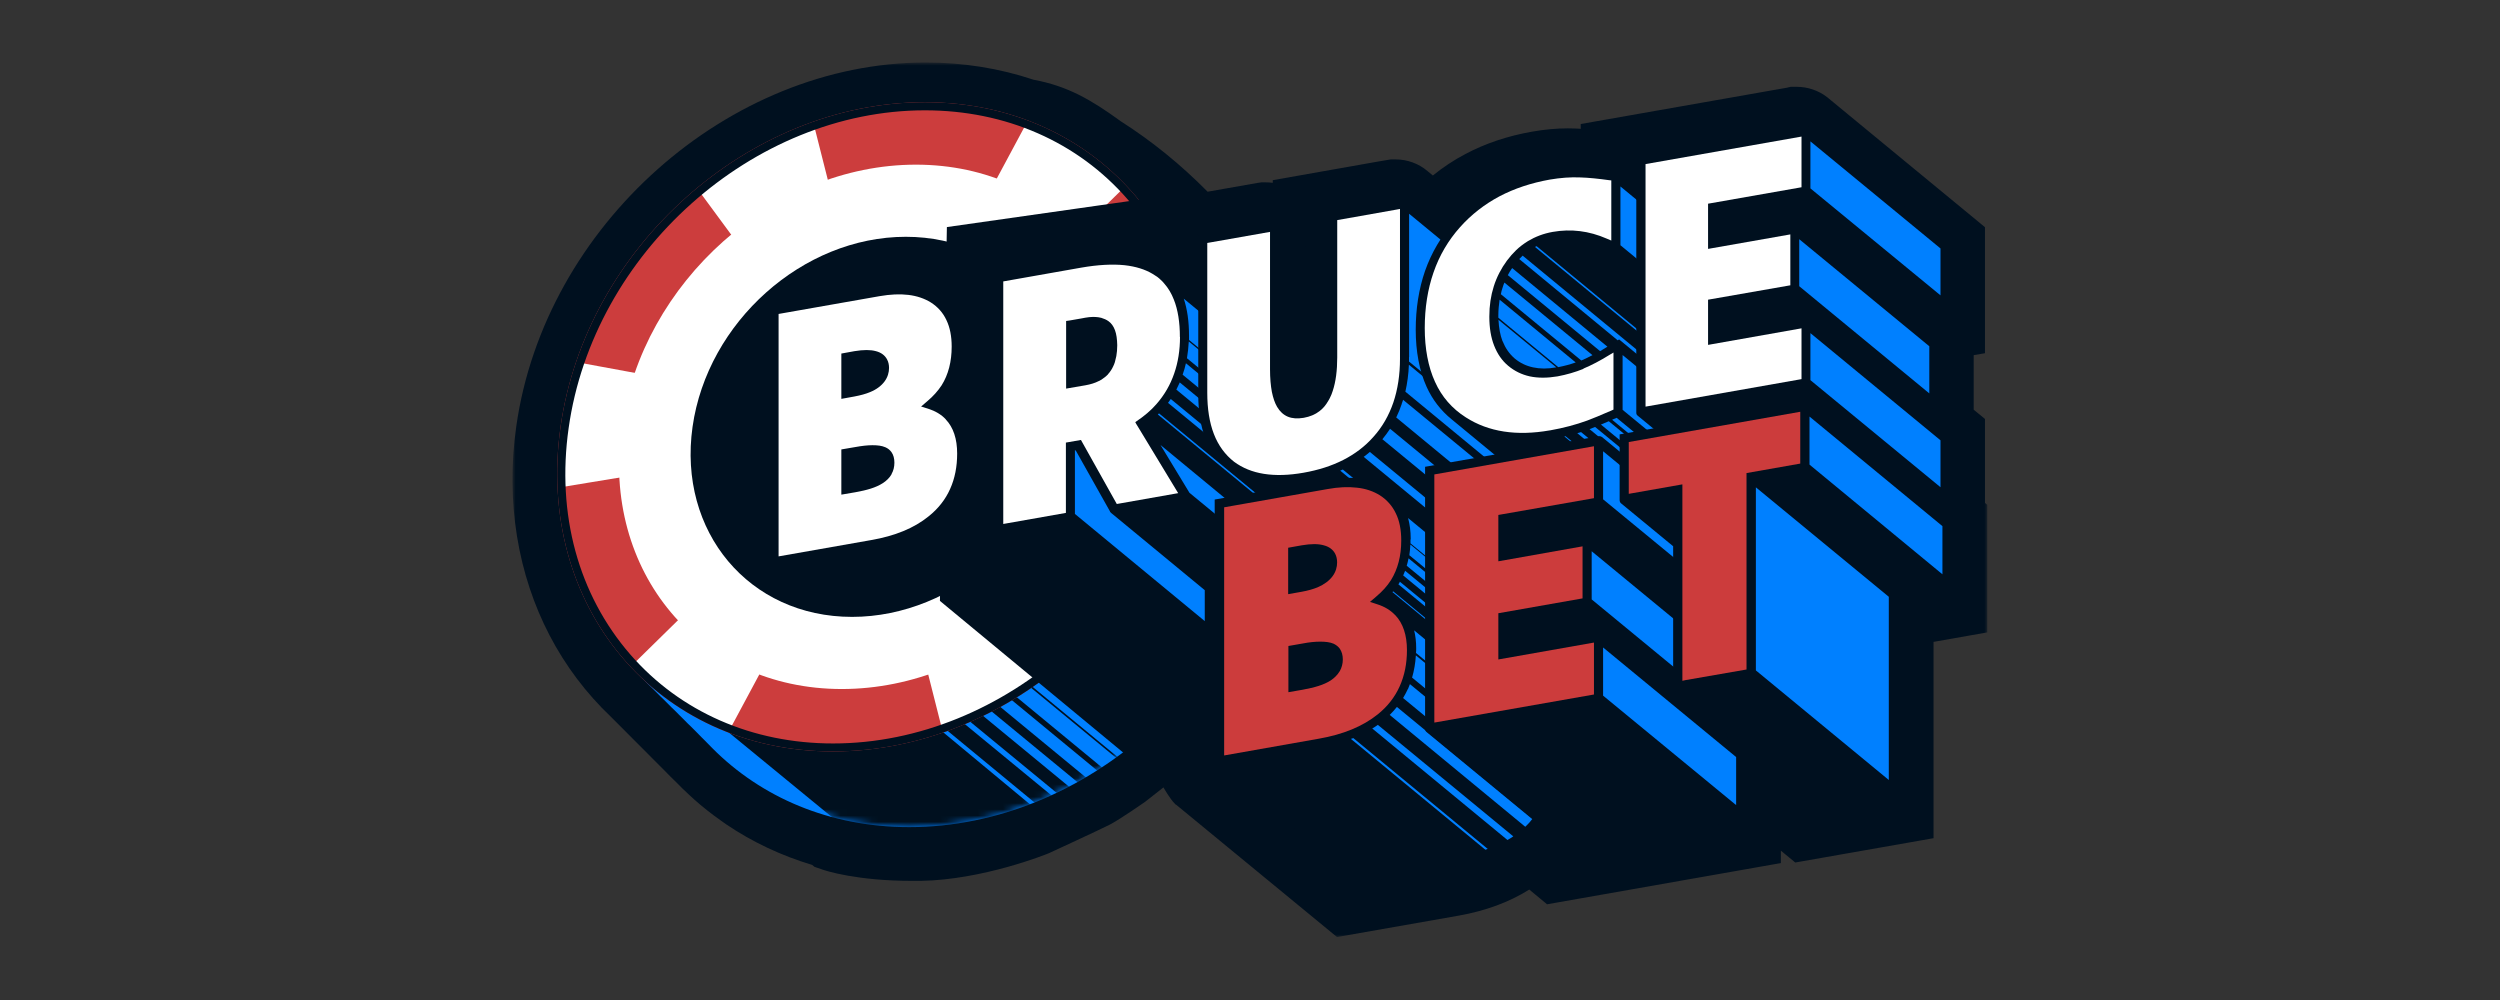 <svg width="400" height="160" viewBox="0 0 400 160" fill="none" xmlns="http://www.w3.org/2000/svg">
<rect x="0" y="0" width="400" height="160" fill="#333333" stroke="none"/>
<mask id="mask0_592_76" style="mask-type:luminance" maskUnits="userSpaceOnUse" x="82" y="10" width="236" height="140">
<path d="M318 10H82V150H318V10Z" fill="white"/>
</mask>
<g mask="url(#mask0_592_76)">
<path d="M188.179 128.797L187.997 128.615C187.212 127.866 186.153 125.985 186.153 125.985L183.177 128.322C183.177 128.322 179.106 131.153 177.572 131.938C176.039 132.724 167.842 136.504 167.842 136.504C167.422 136.687 157.271 140.777 147.285 140.942C146.847 140.942 146.427 140.942 146.007 140.942C137.062 140.942 132.096 139.316 131.548 139.116L130.325 138.696L129.942 138.385C125.012 136.906 120.394 134.733 116.231 131.92C116.03 131.792 115.428 131.354 115.428 131.354C114.953 131.025 114.552 130.733 114.168 130.441C113.876 130.222 113.584 130.003 113.292 129.765L113.128 129.637C112.817 129.382 112.489 129.126 112.178 128.87C111.813 128.56 111.448 128.249 111.101 127.939C110.827 127.702 110.572 127.464 110.298 127.208C109.914 126.861 109.568 126.514 109.202 126.167L107.979 124.944C107.815 124.798 107.541 124.506 107.249 124.232L106.245 123.209C106.081 123.063 105.825 122.789 105.551 122.515L97.756 114.699C89.778 107.12 84.575 97.148 82.731 85.88C81.8 80.164 81.745 74.229 82.603 68.221C87.149 36.115 116.542 10 148.125 10C154.113 10 159.918 10.931 165.377 12.758C170.763 13.762 174.505 15.899 179.325 19.405C184.236 22.528 188.91 26.308 193.218 30.673L201.306 29.249L201.835 29.176H202.474C202.857 29.176 203.259 29.194 203.642 29.249V28.829L220.676 25.815L222.519 25.505H223.286C225.167 25.505 226.974 26.162 228.398 27.368L229.256 28.08C230.881 26.765 232.615 25.614 234.459 24.646C237.654 22.948 241.251 21.743 245.121 21.067C247.093 20.72 249.009 20.537 250.835 20.537C251.182 20.537 251.529 20.537 251.857 20.556C252.204 20.556 252.569 20.592 252.916 20.61V19.843L285.887 14.036L286.508 13.89H287.476C289.228 13.89 290.963 14.474 292.35 15.552L317.599 36.353V56.514L315.791 56.825V65.554L317.599 67.034V80.475L317.964 80.767V101.184L309.365 102.7V134.112L287.238 138.002L284.938 136.102V138.093L247.531 144.686L244.683 142.33C241.488 144.339 237.727 145.727 233.437 146.494L213.921 149.927L188.143 128.724L188.179 128.797Z" fill="#00101F"/>
<path d="M190.735 40.261C190.443 39.969 190.169 39.676 189.877 39.403C189.585 39.11 189.311 38.818 189.019 38.544C188.727 38.252 188.453 37.96 188.161 37.668C187.869 37.375 187.595 37.083 187.303 36.809C187.011 36.517 186.737 36.225 186.445 35.951C186.153 35.659 185.879 35.367 185.587 35.093C185.295 34.8 185.021 34.508 184.729 34.216C184.436 33.924 184.163 33.632 183.871 33.339C183.578 33.047 183.305 32.755 183.012 32.481C182.72 32.189 182.447 31.897 182.154 31.623C181.862 31.331 181.588 31.038 181.296 30.746C181.004 30.454 180.73 30.162 180.438 29.888C172.625 22.017 161.671 17.232 148.928 17.232C120.795 17.232 94.689 40.48 90.636 69.17C88.354 85.351 93.557 99.796 103.579 109.329C103.872 109.622 104.145 109.914 104.437 110.188C104.73 110.48 105.003 110.772 105.296 111.046C105.588 111.338 105.861 111.631 106.172 111.905C106.464 112.197 106.738 112.489 107.03 112.763C107.322 113.055 107.596 113.347 107.906 113.621C108.198 113.913 108.472 114.206 108.764 114.48C109.056 114.772 109.33 115.064 109.641 115.356C109.933 115.648 110.206 115.941 110.517 116.214C110.809 116.507 111.083 116.799 111.375 117.073C111.667 117.365 111.941 117.657 112.233 117.949C112.525 118.242 112.799 118.534 113.091 118.808C113.383 119.1 113.657 119.392 113.949 119.684C121.763 127.555 132.735 132.34 145.478 132.34C173.61 132.34 199.717 109.092 203.77 80.402C206.052 64.203 200.831 49.757 190.808 40.224L190.735 40.261Z" fill="#0080FF"/>
<mask id="mask1_592_76" style="mask-type:luminance" maskUnits="userSpaceOnUse" x="101" y="18" width="104" height="115">
<path d="M203.679 80.402C199.626 109.092 173.519 132.34 145.386 132.34C117.253 132.34 97.737 109.092 101.772 80.402C105.843 51.73 128.609 18.438 156.742 18.438C165.961 18.438 169.211 20.172 175.746 24.994C183.341 30.619 186.591 33.705 191.757 39.695C200.648 50.013 205.924 64.459 203.679 80.402Z" fill="white"/>
</mask>
<g mask="url(#mask1_592_76)">
<path d="M164.92 128.797C164.92 128.797 155.737 132.541 146.993 132.687C138.248 132.833 133.775 131.281 133.775 131.281L115.792 116.525L150.644 116.945L164.92 128.797Z" fill="#00101F"/>
</g>
<mask id="mask2_592_76" style="mask-type:luminance" maskUnits="userSpaceOnUse" x="101" y="18" width="104" height="115">
<path d="M203.679 80.402C199.626 109.092 173.519 132.34 145.386 132.34C117.253 132.34 97.737 109.092 101.772 80.402C105.843 51.73 128.609 18.438 156.742 18.438C165.961 18.438 169.211 20.172 175.746 24.994C183.341 30.619 186.591 33.705 191.757 39.695C200.648 50.013 205.924 64.459 203.679 80.402Z" fill="white"/>
</mask>
<g mask="url(#mask2_592_76)">
<path d="M202.236 88.839C202.236 88.839 200.758 95.797 194.715 104.728C188.672 113.658 183.159 117.968 183.159 117.968L169.338 106.481L188.964 77.973L202.236 88.839Z" fill="#00101F"/>
</g>
<mask id="mask3_592_76" style="mask-type:luminance" maskUnits="userSpaceOnUse" x="101" y="18" width="104" height="115">
<path d="M203.679 80.402C199.626 109.092 173.519 132.34 145.386 132.34C117.253 132.34 97.737 109.092 101.772 80.402C105.843 51.73 128.609 18.438 156.742 18.438C165.961 18.438 169.211 20.172 175.746 24.994C183.341 30.619 186.591 33.705 191.757 39.695C200.648 50.013 205.924 64.459 203.679 80.402Z" fill="white"/>
</mask>
<g mask="url(#mask3_592_76)">
<path d="M193.839 41.594C205.395 56.222 204.208 67.983 204.208 67.983L191.575 57.574L163.551 18.949C163.551 18.949 179.379 23.277 193.839 41.594Z" fill="#00101F"/>
</g>
<mask id="mask4_592_76" style="mask-type:luminance" maskUnits="userSpaceOnUse" x="101" y="18" width="104" height="115">
<path d="M203.679 80.402C199.626 109.092 173.519 132.34 145.386 132.34C117.253 132.34 97.737 109.092 101.772 80.402C105.843 51.73 128.609 18.438 156.742 18.438C165.961 18.438 169.211 20.172 175.746 24.994C183.341 30.619 186.591 33.705 191.757 39.695C200.648 50.013 205.924 64.459 203.679 80.402Z" fill="white"/>
</mask>
<g mask="url(#mask4_592_76)">
<path d="M173.337 127.757L151.63 109.878C151.192 110.39 150.772 110.938 150.425 111.522L172.132 129.383C172.479 128.817 172.898 128.287 173.337 127.757Z" fill="#00101F"/>
<path d="M171.675 130.094L149.987 112.251C149.567 113 149.202 113.804 148.91 114.626C148.91 114.662 148.91 114.699 148.91 114.699L170.525 132.523C170.854 131.701 171.255 130.879 171.694 130.094H171.675Z" fill="#00101F"/>
<path d="M180.639 122.625L159.151 104.892C159.042 104.929 158.951 104.965 158.841 105.002L180.347 122.716C180.438 122.716 180.548 122.643 180.639 122.625Z" fill="#00101F"/>
<path d="M177.791 124.014L156.176 106.189C155.902 106.335 155.646 106.499 155.373 106.645L177.006 124.488C177.262 124.324 177.517 124.16 177.791 124.014Z" fill="#00101F"/>
<path d="M175.363 125.729L153.675 107.851C153.31 108.161 152.945 108.49 152.598 108.837L174.304 126.715C174.651 126.368 174.998 126.021 175.363 125.711V125.729Z" fill="#00101F"/>
</g>
<path d="M191.575 68.294C187.522 96.984 161.415 120.232 133.282 120.232C105.149 120.232 85.633 96.984 89.686 68.294C93.739 39.603 119.827 16.355 147.979 16.355C176.13 16.355 195.646 39.603 191.575 68.294Z" fill="#CC3D3D"/>
<path d="M181.771 68.294C178.485 91.469 157.417 110.243 134.688 110.243C111.959 110.243 96.204 91.469 99.472 68.294C102.739 45.118 123.825 26.345 146.555 26.345C169.284 26.345 185.057 45.118 181.771 68.294Z" fill="white"/>
<path d="M170.452 68.294C168.079 85.095 152.798 98.701 136.331 98.701C119.864 98.701 108.435 85.077 110.808 68.294C113.182 51.511 128.462 37.887 144.93 37.887C161.397 37.887 172.825 51.492 170.452 68.294Z" fill="#00101F"/>
<path d="M113.821 30.564C115.227 29.431 117.929 27.441 121.452 25.541C124.738 23.77 127.44 22.656 129.047 22.053L131.183 30.509C129.576 31.166 126.838 32.353 124.537 33.65C122.383 34.855 120.229 36.444 118.896 37.485L113.821 30.582V30.564Z" fill="white"/>
<path d="M127.933 24.226L129.284 29.541C127.678 30.235 125.578 31.184 123.771 32.207C122.146 33.12 120.539 34.216 119.261 35.166L116.085 30.855C117.545 29.778 119.645 28.335 122.237 26.947C124.483 25.742 126.436 24.847 127.951 24.226M130.215 19.935C130.215 19.935 126.29 21.122 120.722 24.098C115.154 27.093 111.648 30.289 111.648 30.289L118.641 39.786C118.641 39.786 122.036 36.919 125.377 35.038C128.718 33.175 133.136 31.476 133.136 31.476L130.215 19.935Z" fill="white"/>
<path d="M170.306 37.156C169.247 36.097 167.568 34.563 165.778 33.376C164.008 32.189 161.817 31.093 160.375 30.399L165.066 21.633C166.472 22.218 168.9 23.35 171.767 25.158C174.578 26.948 176.586 28.792 177.7 29.906L170.306 37.156Z" fill="white"/>
<path d="M165.778 23.715C167.111 24.336 168.9 25.249 170.89 26.509C172.771 27.696 174.268 28.92 175.363 29.906L170.288 34.892C169.265 33.942 168.006 32.883 166.673 32.006C165.377 31.148 163.88 30.326 162.584 29.669L165.778 23.697M164.3 19.588L158.111 31.13C158.111 31.13 162.054 32.828 164.866 34.691C167.677 36.553 170.251 39.421 170.251 39.421L179.927 29.924C179.927 29.924 177.335 26.728 172.606 23.733C167.878 20.738 164.3 19.569 164.3 19.569V19.588Z" fill="white"/>
<path d="M115.939 114.826C114.533 114.242 112.105 113.11 109.238 111.32C106.427 109.53 104.419 107.686 103.305 106.572L110.699 99.322C111.758 100.381 113.437 101.915 115.227 103.102C117.016 104.289 119.188 105.385 120.63 106.079L115.939 114.845V114.826Z" fill="white"/>
<path d="M110.717 101.55C111.74 102.481 112.999 103.559 114.332 104.435C115.628 105.293 117.125 106.115 118.421 106.773L115.227 112.745C113.894 112.124 112.105 111.211 110.115 109.95C108.234 108.763 106.737 107.54 105.642 106.554L110.717 101.568M110.735 97.02L101.06 106.517C101.06 106.517 103.652 109.713 108.38 112.708C113.109 115.703 116.687 116.872 116.687 116.872L122.876 105.33C122.876 105.33 118.933 103.632 116.121 101.769C113.31 99.888 110.735 97.02 110.735 97.02Z" fill="white"/>
<path d="M149.768 106.28C151.374 105.622 154.113 104.417 156.413 103.138C158.567 101.933 160.721 100.344 162.054 99.303L167.148 106.206C165.724 107.339 163.04 109.348 159.517 111.229C156.249 113 153.528 114.114 151.922 114.717L149.786 106.28H149.768Z" fill="white"/>
<path d="M161.726 101.604L164.902 105.914C163.442 106.992 161.342 108.434 158.75 109.822C156.505 111.028 154.551 111.923 153.036 112.544L151.685 107.229C153.291 106.535 155.391 105.585 157.198 104.544C158.823 103.65 160.429 102.536 161.707 101.586M162.346 96.984C162.346 96.984 158.951 99.851 155.61 101.732C152.269 103.595 147.851 105.293 147.851 105.293L150.772 116.835C150.772 116.835 154.697 115.648 160.265 112.672C165.833 109.676 169.338 106.48 169.338 106.48L162.346 96.984Z" fill="white"/>
<path d="M91.001 76.092C90.946 74.375 91.001 71.49 91.585 68.02C92.224 64.258 93.064 61.372 93.557 59.82L102.338 61.427C101.882 63.089 101.224 65.682 100.878 67.965C100.531 70.357 100.512 72.932 100.567 74.485L91.001 76.073V76.092Z" fill="white"/>
<path d="M94.688 61.683L100.329 62.724C99.946 64.258 99.526 66.084 99.289 67.764C99.015 69.645 98.942 71.599 98.942 73.152L92.644 74.192C92.68 72.622 92.826 70.595 93.21 68.312C93.666 65.573 94.25 63.29 94.707 61.701M92.516 57.994C92.516 57.994 91.001 61.811 90.015 67.764C89.011 73.718 89.522 77.991 89.522 77.991L102.265 75.891C102.265 75.891 101.954 71.837 102.502 68.239C103.031 64.641 104.419 60.185 104.419 60.185L92.516 57.994Z" fill="white"/>
<path d="M178.923 74.594C179.398 73.024 180.037 70.668 180.347 68.44C180.676 65.975 180.73 63.162 180.73 61.537L190.114 59.893C190.169 61.519 190.151 64.185 189.767 67.563C189.329 71.38 188.435 74.503 187.905 76.147L178.941 74.594H178.923Z" fill="white"/>
<path d="M188.508 61.811C188.489 63.29 188.398 65.171 188.143 67.381C187.814 70.193 187.248 72.622 186.755 74.302L180.968 73.298C181.351 71.891 181.716 70.248 181.935 68.641C182.209 66.687 182.3 64.532 182.337 62.87L188.508 61.792M191.611 57.957L179.087 60.13C179.087 60.13 179.215 64.587 178.722 68.184C178.229 71.782 176.787 75.836 176.787 75.836L188.946 77.936C188.946 77.936 190.662 73.663 191.356 67.709C192.049 61.756 191.611 57.939 191.611 57.939V57.957Z" fill="white"/>
<path d="M147.979 17.652C160.922 17.652 172.442 22.711 180.42 31.897C188.745 41.485 192.25 54.341 190.297 68.129C186.335 96.162 160.758 118.954 133.3 118.954C120.357 118.954 108.837 113.895 100.859 104.728C92.534 95.14 89.029 82.283 90.982 68.495C94.925 40.444 120.503 17.652 147.979 17.652ZM147.979 16.355C119.827 16.355 93.739 39.603 89.686 68.294C85.633 96.984 105.149 120.232 133.3 120.232C161.452 120.232 187.54 96.966 191.593 68.294C195.646 39.603 176.13 16.355 147.997 16.355H147.979Z" fill="#00101F"/>
<path d="M151.502 36.334L150.389 96.144L182.629 122.825L213.172 98.207L221.095 67.417L187.339 33.339C185.988 32.152 184.181 31.641 182.392 31.933L151.484 36.334H151.502Z" fill="#00101F"/>
<path d="M208.297 83.799C209.703 82.192 210.762 80.347 211.438 78.357C212.131 76.384 212.46 74.248 212.46 71.983C212.46 69.517 212.131 67.344 211.401 65.5C210.78 63.893 209.813 62.578 208.59 61.573L186.39 43.256C186.207 43.11 186.006 42.964 185.824 42.818C184.327 41.777 182.465 41.174 180.329 40.937C178.193 40.736 175.765 40.864 173.008 41.339L159.06 43.786V84.767C159.06 84.931 159.115 85.114 159.279 85.223L181.716 103.723L194.204 101.513V95.56L200.173 100.472L213.172 98.19L205.815 86.063C206.709 85.388 207.531 84.621 208.279 83.762L208.297 83.799Z" fill="#00101F"/>
<path d="M206.654 83.616L185.44 66.139C185.44 66.139 185.331 66.266 185.258 66.321L206.472 83.799C206.472 83.799 206.6 83.689 206.654 83.616Z" fill="#0080FF"/>
<path d="M208.535 81.315L187.321 63.838C187.175 64.039 187.029 64.258 186.883 64.459L208.115 81.936C208.261 81.735 208.389 81.534 208.535 81.315Z" fill="#0080FF"/>
<path d="M189.238 59.966L210.342 77.352C210.525 76.749 210.671 76.092 210.762 75.453L189.749 58.122C189.603 58.742 189.439 59.363 189.22 59.948L189.238 59.966Z" fill="#0080FF"/>
<path d="M188.215 62.34L209.393 79.799C209.575 79.416 209.74 79.014 209.904 78.612L188.763 61.19C188.581 61.573 188.398 61.975 188.215 62.34Z" fill="#0080FF"/>
<path d="M190.205 54.652C190.151 55.565 190.059 56.46 189.913 57.318L210.89 74.594C210.981 73.846 211.018 73.042 211.018 72.239C211.018 72.074 211.018 71.965 211.018 71.819L190.224 54.652H190.205Z" fill="#0080FF"/>
<path d="M190.224 54.378L211.018 71.508C210.963 69.481 210.634 67.728 210.068 66.249C209.502 64.824 208.681 63.655 207.604 62.779L189.402 47.785C189.968 49.484 190.242 51.456 190.242 53.666C190.242 53.903 190.242 54.141 190.242 54.378H190.224Z" fill="#0080FF"/>
<path d="M185.678 71.197L190.315 78.849L208.918 94.171L204.263 86.538L185.678 71.197Z" fill="#0080FF"/>
<path d="M177.609 81.844L172.15 72.129L171.986 72.001V82.228L192.761 99.376V94.427L177.773 82.064C177.773 82.064 177.645 81.936 177.59 81.863L177.609 81.844Z" fill="#0080FF"/>
<path d="M188.781 53.921C188.781 51.583 188.471 49.575 187.814 47.931C187.43 46.945 186.938 46.123 186.317 45.411C186.134 45.173 185.915 44.954 185.696 44.753C185.678 44.735 185.641 44.699 185.605 44.68C185.514 44.571 185.422 44.498 185.313 44.425C185.313 44.425 185.294 44.388 185.276 44.388C185.203 44.333 185.13 44.278 185.057 44.224C185.057 44.224 185.057 44.224 185.039 44.224C185.002 44.187 184.929 44.151 184.875 44.114C184.729 44.005 184.564 43.913 184.418 43.822C183.195 43.091 181.716 42.635 179.945 42.434C177.974 42.233 175.655 42.361 173.026 42.817L160.521 45.027V83.835L170.543 82.063V70.814L172.953 70.394L178.686 80.639L188.508 78.904L182.191 68.476L181.789 67.819L181.643 67.545L182.282 67.088C182.446 66.997 182.593 66.869 182.739 66.76C183.012 66.559 183.268 66.358 183.542 66.12C184.09 65.664 184.582 65.171 185.057 64.623C186.317 63.18 187.248 61.573 187.869 59.765C188.489 57.993 188.8 56.021 188.8 53.921H188.781ZM170.543 51.364L170.781 51.328L171.164 51.273L171.584 51.2L173.154 50.926L173.629 50.835C174.067 50.762 174.487 50.707 174.888 50.707C175.18 50.707 175.473 50.725 175.746 50.762C175.892 50.78 176.038 50.816 176.203 50.853C176.623 50.981 177.024 51.145 177.371 51.401C177.809 51.711 178.156 52.186 178.394 52.825C178.631 53.464 178.74 54.268 178.759 55.236C178.759 55.893 178.704 56.441 178.613 56.971C178.558 57.263 178.485 57.574 178.412 57.811C178.412 57.866 178.375 57.902 178.375 57.957C178.302 58.194 178.211 58.414 178.12 58.596C177.901 59.089 177.609 59.509 177.28 59.875V59.911H177.262C176.97 60.221 176.604 60.495 176.221 60.751C176.093 60.824 175.947 60.897 175.801 60.97C175.199 61.281 174.487 61.5 173.665 61.646L170.58 62.176V51.364H170.543Z" fill="white"/>
<path d="M225.221 31.988C225.093 31.878 224.911 31.842 224.71 31.878L223.505 32.079L212.496 34.015V42.306L204.427 35.677C204.427 35.677 204.427 35.677 204.427 35.659L204.391 35.622C204.263 35.549 204.08 35.513 203.916 35.549L191.721 37.704V63.089C191.721 65.773 192.086 68.166 192.871 70.175C193.601 72.074 194.715 73.663 196.194 74.85L196.449 75.087L218.704 93.423C220.182 94.555 221.972 95.286 224.016 95.596C225.951 95.888 228.142 95.834 230.497 95.432L230.789 95.377C233.29 94.939 235.554 94.227 237.599 93.167C239.644 92.126 241.451 90.757 242.948 89.076C244.536 87.305 245.741 85.223 246.508 82.922C247.293 80.639 247.64 78.137 247.64 75.453V50.47L225.185 31.97L225.221 31.988Z" fill="#00101F"/>
<path d="M224.856 62.669L245.869 80C246.125 78.648 246.252 77.242 246.252 75.727V75.507L225.422 58.359C225.367 59.856 225.166 61.299 224.856 62.687V62.669Z" fill="#0080FF"/>
<path d="M225.44 57.135C225.44 57.373 225.44 57.61 225.44 57.848L246.252 74.996V51.328L225.458 34.198V57.135H225.44Z" fill="#0080FF"/>
<path d="M224.29 64.605C224.034 65.372 223.742 66.084 223.396 66.796L244.555 84.255C244.774 83.744 244.993 83.233 245.175 82.703C245.321 82.265 245.449 81.808 245.577 81.333L224.491 63.966C224.418 64.185 224.363 64.404 224.272 64.605H224.29Z" fill="#0080FF"/>
<path d="M214.432 75.307L235.481 92.638C235.609 92.583 235.773 92.528 235.919 92.473L214.852 75.124C214.705 75.179 214.578 75.234 214.432 75.307Z" fill="#0080FF"/>
<path d="M221.168 70.266L242.4 87.743C242.839 87.213 243.24 86.647 243.605 86.063L222.41 68.604C222.045 69.17 221.625 69.736 221.186 70.266H221.168Z" fill="#0080FF"/>
<path d="M218.192 73.097L239.37 90.556C239.717 90.3 240.045 90.044 240.374 89.77L219.178 72.311C218.85 72.585 218.539 72.841 218.192 73.097Z" fill="#0080FF"/>
<path d="M213.957 35.202V57.19C213.957 59.309 213.72 61.08 213.245 62.523C213.117 62.925 212.971 63.308 212.789 63.655C212.697 63.856 212.606 64.002 212.515 64.148C212.131 64.824 211.675 65.372 211.109 65.792C210.433 66.321 209.594 66.668 208.59 66.851C207.585 67.015 206.746 66.961 206.052 66.668C205.358 66.376 204.792 65.865 204.336 65.098C203.971 64.477 203.697 63.673 203.496 62.687C203.314 61.683 203.204 60.514 203.204 59.108V37.102L193.163 38.873V62.833C193.163 65.39 193.51 67.6 194.222 69.444C194.934 71.289 196.029 72.768 197.453 73.882C198.786 74.868 200.374 75.526 202.236 75.818C204.08 76.11 206.198 76.055 208.571 75.635C210.945 75.215 213.062 74.54 214.925 73.59C216.787 72.64 218.412 71.417 219.744 69.901C221.168 68.33 222.227 66.468 222.939 64.386C223.633 62.322 223.998 59.984 223.998 57.409V33.431L223.505 33.522L213.939 35.221L213.957 35.202Z" fill="white"/>
<path d="M265.476 59.619C266.024 59.053 266.59 58.578 267.211 58.213C268.215 57.574 269.365 57.135 270.716 56.88C273.363 56.423 275.956 56.715 278.584 57.866L281.505 59.144V46.123L259.123 27.696C259.032 27.587 258.904 27.514 258.758 27.514L257.918 27.386C256.166 27.148 254.577 26.984 253.172 26.929C251.51 26.875 249.776 27.002 247.95 27.331C244.847 27.879 241.98 28.829 239.425 30.18C236.85 31.531 234.568 33.321 232.633 35.476C230.589 37.795 229.037 40.425 228.014 43.329C227.01 46.233 226.517 49.374 226.517 52.771C226.517 56.167 227.083 59.327 228.27 61.92C229.201 63.966 230.534 65.682 232.232 67.07C232.232 67.07 254.285 85.26 254.34 85.296H254.377C254.851 85.698 255.344 86.063 255.874 86.392C259.707 88.857 264.491 89.588 269.949 88.675L270.223 88.638H270.26C272.505 88.255 274.568 87.707 276.467 87.031C277.398 86.666 278.712 86.118 280.392 85.369L281.834 84.748V73.097L281.633 72.914L265.458 59.619H265.476Z" fill="#00101F"/>
<path d="M259.05 54.304L264.454 58.761C264.564 58.633 264.71 58.523 264.837 58.395L243.624 40.9C243.441 41.083 243.24 41.265 243.076 41.448L258.831 54.451L259.068 54.304H259.05Z" fill="#0080FF"/>
<path d="M253.007 57.683C253.573 57.428 254.176 57.154 254.796 56.825L240.703 45.21C240.593 45.484 240.483 45.758 240.41 46.032C240.301 46.361 240.191 46.726 240.137 47.073L252.989 57.665C252.989 57.665 253.026 57.647 253.044 57.665L253.007 57.683Z" fill="#0080FF"/>
<path d="M252.35 69.298L273.29 86.538C273.491 86.483 273.692 86.428 273.911 86.374L252.971 69.134C252.77 69.189 252.569 69.243 252.35 69.316V69.298Z" fill="#0080FF"/>
<path d="M254.322 68.659L275.298 85.954C275.59 85.844 275.901 85.753 276.193 85.643C276.193 85.643 276.229 85.643 276.248 85.625L255.216 68.312C254.869 68.44 254.559 68.586 254.285 68.677L254.322 68.659Z" fill="#0080FF"/>
<path d="M256.914 55.638L257.188 55.473L241.944 42.891C241.688 43.256 241.451 43.621 241.25 44.023L256.02 56.186C256.312 56.021 256.604 55.839 256.914 55.638Z" fill="#0080FF"/>
<path d="M258.174 67.052C258.174 67.052 258.028 67.125 257.937 67.162L278.986 84.511C279.223 84.401 279.479 84.292 279.735 84.201L258.667 66.851L258.174 67.052Z" fill="#0080FF"/>
<path d="M256.147 67.928L277.179 85.278C277.562 85.114 277.982 84.931 278.457 84.73L257.407 67.399C256.951 67.6 256.531 67.782 256.147 67.928Z" fill="#0080FF"/>
<path d="M250.287 69.828L271.136 87.031C271.136 87.031 271.282 86.977 271.355 86.977L250.488 69.791C250.488 69.791 250.36 69.81 250.287 69.828Z" fill="#0080FF"/>
<path d="M239.936 47.95C239.826 48.735 239.735 49.557 239.735 50.415C239.735 50.579 239.735 50.707 239.735 50.835L249.32 58.743C250.287 58.56 251.218 58.304 252.113 57.994L239.917 47.931L239.936 47.95Z" fill="#0080FF"/>
<path d="M266.955 56.788L245.851 39.384C245.76 39.439 245.686 39.476 245.595 39.512L266.718 56.916C266.718 56.916 266.864 56.825 266.955 56.788Z" fill="#0080FF"/>
<path d="M240.41 54.579C240.867 55.711 241.488 56.606 242.346 57.355C243.222 58.085 244.189 58.542 245.285 58.779C246.38 59.016 247.603 59.035 249.009 58.779L239.753 51.164C239.826 52.478 240.027 53.611 240.392 54.56L240.41 54.579Z" fill="#0080FF"/>
<path d="M259.616 56.807V65.573L280.41 82.703V73.918L259.616 56.807Z" fill="#0080FF"/>
<path d="M280.063 56.368V46.963L259.269 29.833V39.238L280.063 56.368Z" fill="#0080FF"/>
<path d="M253.354 59.016C252.04 59.546 250.652 59.948 249.192 60.222C247.549 60.496 246.088 60.496 244.774 60.222C243.459 59.93 242.309 59.363 241.305 58.523C240.301 57.683 239.571 56.606 239.059 55.291C238.548 53.994 238.293 52.46 238.293 50.67C238.293 48.881 238.53 47.31 239.005 45.813C239.479 44.315 240.191 42.946 241.122 41.685C241.579 41.083 242.054 40.535 242.565 40.042C243.112 39.512 243.715 39.056 244.354 38.654C244.39 38.636 244.427 38.599 244.463 38.581C245.65 37.868 246.983 37.357 248.443 37.102C251.364 36.59 254.231 36.937 257.078 38.179L257.809 38.489V28.865L257.462 28.829C255.746 28.591 254.194 28.427 252.861 28.39C251.309 28.317 249.666 28.445 247.95 28.737C244.993 29.267 242.291 30.162 239.899 31.422C237.508 32.7 235.408 34.326 233.619 36.334C231.72 38.453 230.296 40.882 229.365 43.585C228.434 46.269 227.96 49.246 227.96 52.497C227.96 55.748 228.507 58.706 229.603 61.098C230.68 63.491 232.341 65.39 234.532 66.778C238.165 69.116 242.674 69.791 247.969 68.86H248.005C250.178 68.476 252.149 67.947 253.957 67.289C254.851 66.961 256.147 66.413 257.79 65.701L258.156 65.536V56.405L257.48 56.807C256.038 57.702 254.65 58.432 253.336 58.98L253.354 59.016Z" fill="white"/>
<path d="M289.465 20.391C289.319 20.282 289.137 20.227 288.936 20.282L261.807 25.048V66.029C261.807 66.212 261.862 66.376 262.026 66.504L284.481 84.986L311.902 80.146V69.572L307.137 65.646L310.113 65.116V54.524L305.367 50.597L311.921 49.447V38.873L289.484 20.373L289.465 20.391Z" fill="#00101F"/>
<path d="M289.666 53.3V60.824L310.478 77.955V70.449L289.666 53.3Z" fill="#0080FF"/>
<path d="M289.666 30.144L310.478 47.256V39.75L289.666 22.62V30.144Z" fill="#0080FF"/>
<path d="M308.689 55.401L287.877 38.27V45.795L308.689 62.943V55.401Z" fill="#0080FF"/>
<path d="M263.286 65.061L288.242 60.66V52.533L273.29 55.181V47.95L286.453 45.648V37.504L273.29 39.823V32.591L288.242 29.961V21.852L263.286 26.254V65.061Z" fill="white"/>
<path d="M249.338 122.478C249.338 119.867 248.626 117.639 247.129 116.032C246.983 115.904 246.855 115.776 246.709 115.63L246.453 115.429L244.956 114.169C245.54 113.566 246.052 112.909 246.526 112.215C247.841 110.115 248.425 107.722 248.425 105.093V104.965C248.425 103.12 248.115 101.477 247.457 100.07C246.946 98.993 246.216 98.062 245.303 97.313L222.647 78.649C222.337 78.393 222.026 78.137 221.679 77.936C220.456 77.188 219.05 76.731 217.48 76.548C215.929 76.366 214.213 76.439 212.369 76.749C212.369 76.749 212.369 76.749 212.332 76.749L194.35 79.927V121.858C194.35 122.04 194.423 122.223 194.569 122.351L217.553 141.252L233.765 138.403C237.8 137.691 241.232 136.321 243.952 134.148C245.705 132.742 247.11 130.971 248.005 128.98C248.881 126.989 249.301 124.816 249.301 122.478H249.338Z" fill="#00101F"/>
<path d="M246.417 109.11L224.819 91.323C224.728 91.56 224.619 91.834 224.509 92.072L246.143 109.896C246.252 109.64 246.344 109.366 246.417 109.092V109.11Z" fill="#0080FF"/>
<path d="M225.678 86.319C225.678 86.538 225.678 86.721 225.678 86.94L246.946 104.472C246.873 103.121 246.618 101.915 246.143 100.911C245.705 99.961 245.084 99.194 244.299 98.555L225.294 82.886C225.568 83.908 225.714 85.022 225.714 86.191V86.301L225.678 86.319Z" fill="#0080FF"/>
<path d="M225.477 88.821L246.91 106.462C246.928 106.06 246.964 105.64 246.964 105.22C246.964 105.019 246.964 104.837 246.964 104.654L225.659 87.122C225.641 87.688 225.568 88.254 225.495 88.821H225.477Z" fill="#0080FF"/>
<path d="M246.855 107.028L225.367 89.332C225.294 89.734 225.185 90.136 225.075 90.519L246.636 108.289C246.727 107.887 246.8 107.467 246.855 107.028Z" fill="#0080FF"/>
<path d="M245.687 110.955L223.98 93.076C223.925 93.204 223.852 93.35 223.761 93.459C223.761 93.478 223.761 93.496 223.742 93.496L245.449 111.375C245.522 111.229 245.613 111.101 245.687 110.973V110.955Z" fill="#0080FF"/>
<path d="M244.609 112.525L222.903 94.61C222.903 94.61 222.848 94.701 222.793 94.738L244.518 112.653C244.518 112.653 244.591 112.562 244.609 112.525Z" fill="#0080FF"/>
<path d="M225.258 110.243C225.039 110.736 224.765 111.211 224.491 111.685L246.179 129.564C246.362 129.236 246.526 128.907 246.691 128.56C246.873 128.14 247.037 127.702 247.202 127.245L225.586 109.458C225.495 109.732 225.385 109.987 225.276 110.243H225.258Z" fill="#0080FF"/>
<path d="M222.355 114.388L244.043 132.285C244.482 131.884 244.865 131.445 245.212 130.989L223.505 113.11C223.14 113.566 222.756 113.986 222.355 114.388Z" fill="#0080FF"/>
<path d="M226.536 104.874C226.463 106.097 226.262 107.284 225.933 108.416L247.494 126.186C247.731 125.108 247.859 123.958 247.859 122.752C247.859 122.625 247.859 122.533 247.859 122.442L226.554 104.874H226.536Z" fill="#0080FF"/>
<path d="M219.562 116.561L241.195 134.404C241.524 134.221 241.834 134.02 242.127 133.819L220.456 115.977C220.164 116.196 219.854 116.379 219.562 116.561Z" fill="#0080FF"/>
<path d="M216.166 118.242L237.654 135.956C237.8 135.901 237.928 135.865 238.037 135.828L216.531 118.095C216.403 118.15 216.275 118.187 216.148 118.223L216.166 118.242Z" fill="#0080FF"/>
<path d="M247.841 122.004C247.731 119.977 247.11 118.333 245.997 117.164C245.833 116.981 245.632 116.835 245.431 116.671V116.634H245.376L226.262 100.855C226.481 101.732 226.59 102.7 226.59 103.723C226.59 103.997 226.59 104.234 226.554 104.471L247.859 122.004H247.841Z" fill="#0080FF"/>
<path d="M223.231 98.427C222.483 97.623 221.497 97.039 220.328 96.674L219.197 96.308L220.237 95.414C221.168 94.628 221.953 93.77 222.556 92.82C223.651 91.049 224.199 88.93 224.199 86.483C224.199 84.785 223.925 83.342 223.341 82.155C222.775 80.95 221.898 79.964 220.785 79.251C219.726 78.594 218.503 78.174 217.097 78.028C215.691 77.863 214.139 77.936 212.423 78.247L195.865 81.169V120.871L211.036 118.187C214.888 117.511 218.028 116.233 220.438 114.297C221.99 113.055 223.176 111.539 223.943 109.823C224.728 108.088 225.112 106.17 225.112 104.015C225.112 101.623 224.491 99.742 223.249 98.427H223.231ZM206.125 87.634L208.279 87.25C209.776 86.995 210.908 86.995 211.803 87.25C212.679 87.469 213.3 87.963 213.628 88.602C213.847 89.022 213.939 89.497 213.939 89.99C213.939 90.702 213.738 91.487 213.208 92.199C212.679 92.912 211.876 93.514 210.817 93.971C210.105 94.263 209.265 94.501 208.261 94.683L206.107 95.067V87.652L206.125 87.634ZM214.34 107.412C213.993 107.996 213.501 108.471 212.935 108.855C211.784 109.604 210.306 110.005 208.444 110.352L206.143 110.754V103.358L208.444 102.956C209.484 102.755 210.415 102.664 211.237 102.664C212.058 102.664 212.77 102.737 213.373 102.992C213.756 103.175 214.103 103.431 214.359 103.778C214.687 104.253 214.851 104.837 214.851 105.513C214.851 106.17 214.687 106.828 214.359 107.394L214.34 107.412Z" fill="#CC3C3C"/>
<path d="M256.293 69.919C256.147 69.81 255.947 69.755 255.764 69.809L228.014 74.686V116.616C228.014 116.799 228.087 116.981 228.233 117.109L251.2 136.029L279.26 131.08V120.25L274.385 116.233L277.416 115.685V104.855L272.56 100.838L279.26 99.65V88.821L256.293 69.901V69.919Z" fill="#00101F"/>
<path d="M256.494 103.595V111.302L277.781 128.816V121.127L256.494 103.595Z" fill="#0080FF"/>
<path d="M256.494 79.89L277.781 97.404V89.715L256.494 72.202V79.89Z" fill="#0080FF"/>
<path d="M275.956 105.732L254.669 88.2V95.906L275.956 113.439V105.732Z" fill="#0080FF"/>
<path d="M229.493 115.612L255.034 111.119V102.81L239.735 105.513V98.116L253.208 95.742V87.415L239.735 89.807V82.392L255.034 79.708V71.398L229.493 75.909V115.612Z" fill="#CC3C3C"/>
<path d="M289.301 64.404C289.155 64.276 288.972 64.24 288.79 64.276L259.141 69.499V80.018C259.141 80.201 259.214 80.402 259.342 80.511L267.704 87.396V109.914C267.704 110.097 267.777 110.279 267.923 110.407L290.907 129.327L303.687 127.081V95.669L312.286 94.153V83.324L289.319 64.404H289.301Z" fill="#00101F"/>
<path d="M280.94 107.266L302.208 124.798V95.486L280.94 77.973V107.266Z" fill="#0080FF"/>
<path d="M289.52 74.338L310.789 91.889V84.182L289.52 66.65V74.338Z" fill="#0080FF"/>
<path d="M260.602 79.014L269.182 77.498V108.928L269.675 108.818L279.442 107.12V75.69L288.041 74.174V65.883L260.602 70.723V79.014Z" fill="#CC3C3C"/>
<path d="M151.338 67.107C150.608 66.321 149.64 65.755 148.49 65.39L147.376 65.043L148.399 64.166C149.312 63.399 150.06 62.559 150.663 61.646C151.74 59.929 152.269 57.847 152.269 55.455C152.269 53.812 151.995 52.387 151.429 51.218C150.882 50.031 150.024 49.082 148.928 48.388C147.888 47.748 146.701 47.347 145.332 47.182C143.962 47.018 142.447 47.091 140.749 47.383L124.574 50.232V89.022L139.398 86.41C143.177 85.753 146.245 84.511 148.581 82.611C150.097 81.406 151.265 79.927 152.014 78.247C152.78 76.548 153.145 74.667 153.145 72.567C153.145 70.23 152.543 68.385 151.32 67.107H151.338ZM134.615 56.569L136.715 56.186C138.175 55.948 139.289 55.948 140.147 56.186C141.005 56.405 141.607 56.88 141.936 57.519C142.155 57.921 142.246 58.395 142.246 58.87C142.246 59.564 142.046 60.331 141.534 61.025C141.023 61.719 140.238 62.322 139.198 62.742C138.504 63.034 137.682 63.253 136.715 63.436L134.615 63.819V56.569ZM142.648 75.891C142.319 76.457 141.826 76.932 141.261 77.297C140.129 78.028 138.686 78.429 136.861 78.758L134.615 79.142V71.91L136.861 71.526C137.865 71.344 138.778 71.234 139.581 71.234C140.384 71.234 141.078 71.307 141.662 71.563C142.046 71.727 142.374 71.983 142.63 72.33C142.958 72.786 143.104 73.371 143.104 74.028C143.104 74.686 142.958 75.325 142.63 75.873L142.648 75.891Z" fill="white"/>
</g>
</svg>
